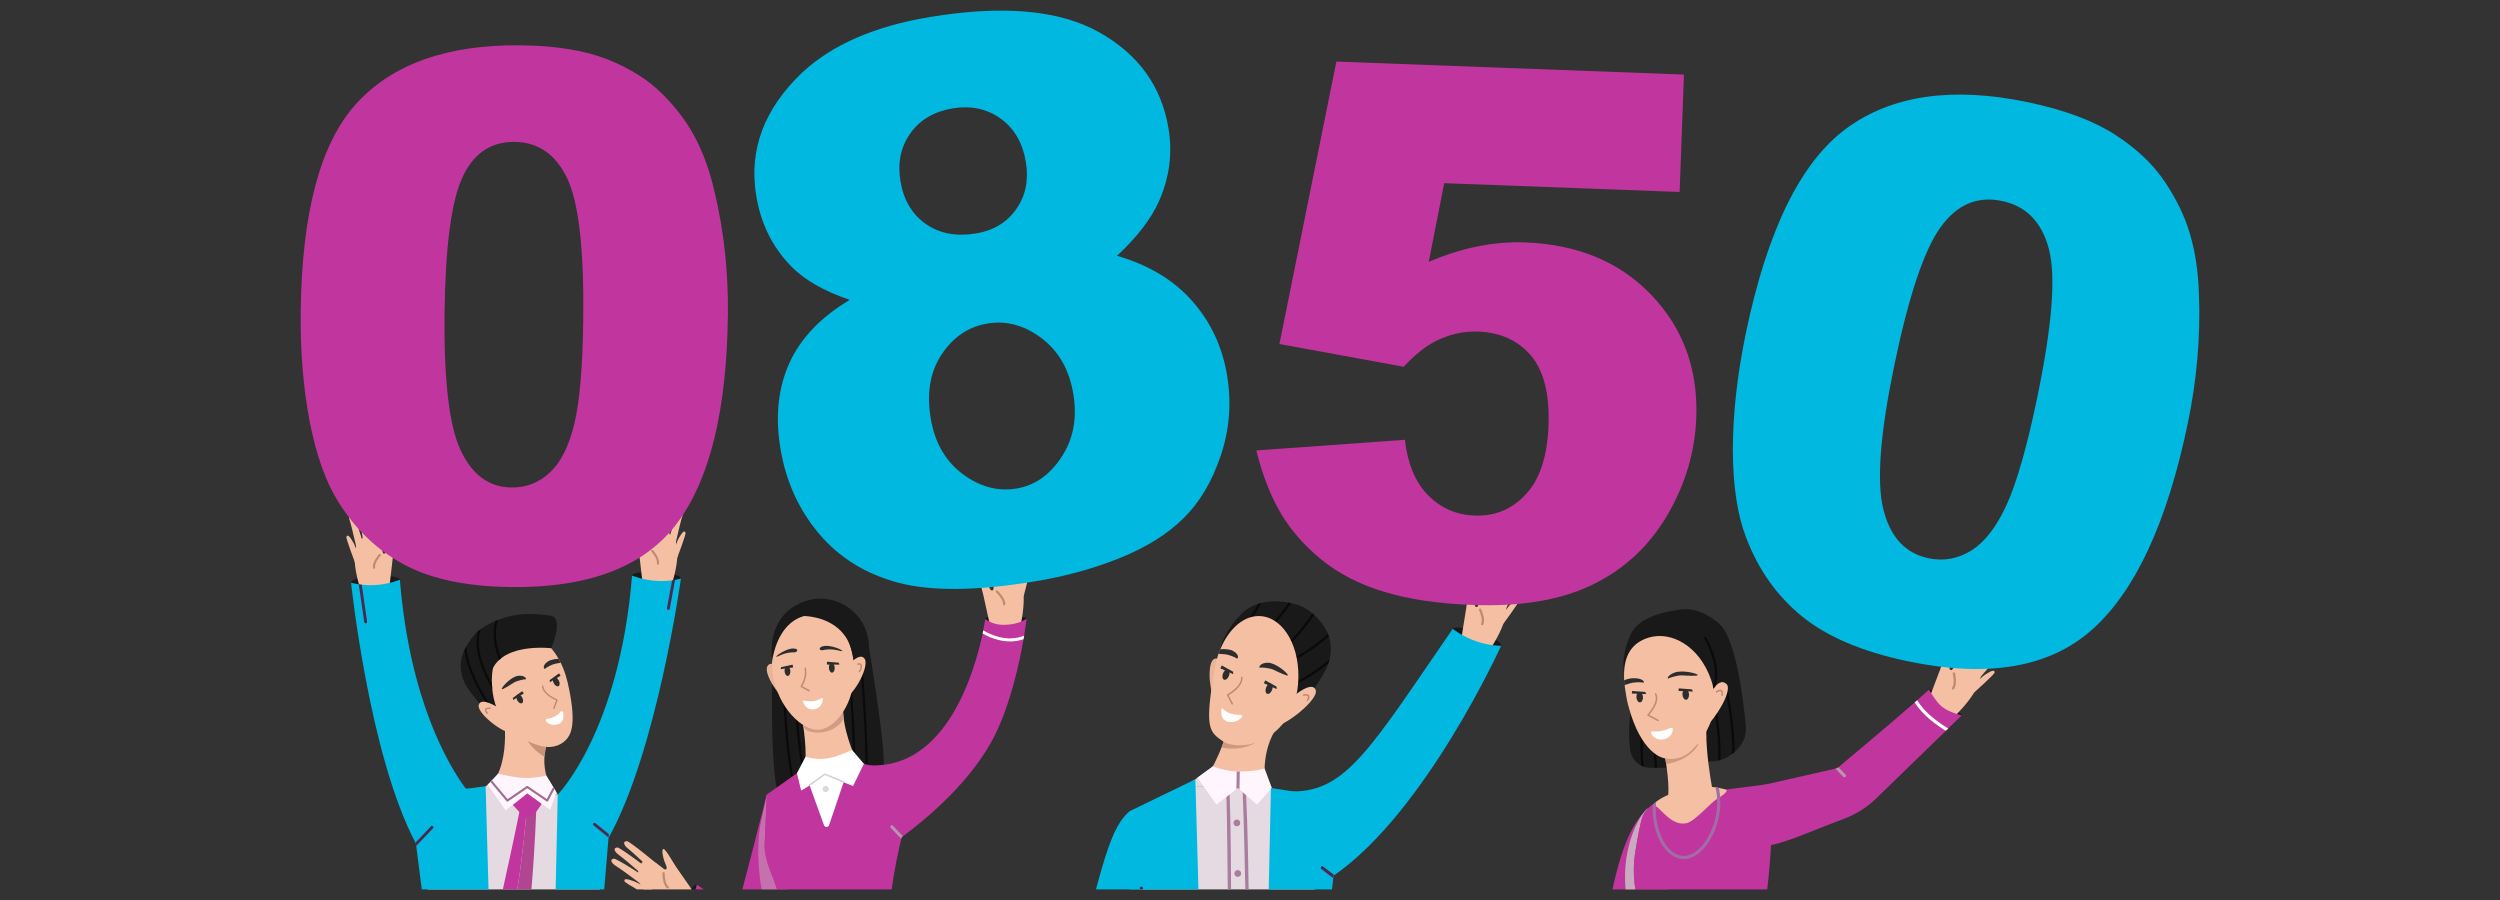 <?xml version="1.0" encoding="UTF-8"?>
<!DOCTYPE svg PUBLIC "-//W3C//DTD SVG 1.1//EN" "http://www.w3.org/Graphics/SVG/1.1/DTD/svg11.dtd">
<!-- Creator: CorelDRAW 2019 (64-Bit) -->
<svg xmlns="http://www.w3.org/2000/svg" xml:space="preserve" width="800px" height="288px" version="1.1" style="shape-rendering:geometricPrecision; text-rendering:geometricPrecision; image-rendering:optimizeQuality; fill-rule:evenodd; clip-rule:evenodd"
viewBox="0 0 800 288"
 xmlns:xlink="http://www.w3.org/1999/xlink">
 <rect x="0" y="0" width="800" height="288" fill="#333333" stroke="none"/>
 <defs>
  <style type="text/css">
   <![CDATA[
    .fil6 {fill:#00B8E0;fill-rule:nonzero}
    .fil7 {fill:#0A0A0A;fill-rule:nonzero}
    .fil1 {fill:#191919;fill-rule:nonzero}
    .fil8 {fill:#2D2D2D;fill-rule:nonzero}
    .fil14 {fill:#4B284E;fill-rule:nonzero}
    .fil16 {fill:#866354;fill-rule:nonzero}
    .fil27 {fill:#916B5A;fill-rule:nonzero}
    .fil13 {fill:#9B6F8F;fill-rule:nonzero}
    .fil29 {fill:#A16DA5;fill-rule:nonzero}
    .fil25 {fill:#AA7D9F;fill-rule:nonzero}
    .fil11 {fill:#B24591;fill-rule:nonzero}
    .fil22 {fill:#B498AB;fill-rule:nonzero}
    .fil19 {fill:#BDA1B4;fill-rule:nonzero}
    .fil3 {fill:#BF8A73;fill-rule:nonzero}
    .fil12 {fill:#C1359E;fill-rule:nonzero}
    .fil5 {fill:#C8937B;fill-rule:nonzero}
    .fil4 {fill:#C99D8A;fill-rule:nonzero}
    .fil26 {fill:#CAAABF;fill-rule:nonzero}
    .fil20 {fill:#CACACA;fill-rule:nonzero}
    .fil24 {fill:#CD9880;fill-rule:nonzero}
    .fil28 {fill:#CE9980;fill-rule:nonzero}
    .fil23 {fill:#D0AA99;fill-rule:nonzero}
    .fil17 {fill:#D19C83;fill-rule:nonzero}
    .fil21 {fill:#D9D9D9;fill-rule:nonzero}
    .fil0 {fill:#E5DAE1;fill-rule:nonzero}
    .fil18 {fill:#E8B49A;fill-rule:nonzero}
    .fil2 {fill:#F4BFA2;fill-rule:nonzero}
    .fil10 {fill:#FFF5FC;fill-rule:nonzero}
    .fil9 {fill:white;fill-rule:nonzero}
    .fil15 {fill:#CAAABF;fill-rule:nonzero;fill-opacity:0.51}
   ]]>
  </style>
 </defs>
 <g id="Layer_x0020_1">
  <g id="_1985734805104">
   <path class="fil0" d="M136.8 284.6c-2.06,-11.24 -3.92,-20.41 -4.74,-21.77l20.04 -9.17 26.38 0.6 14.92 10.18 -1.47 20.16 -55.13 0z"/>
   <path class="fil1" d="M128 185.53c0.05,0.9 -3.41,1.82 -7.73,2.05 -4.31,0.24 -7.85,-0.3 -7.9,-1.2 -0.05,-0.91 3.41,-1.83 7.73,-2.06 4.31,-0.23 7.85,0.31 7.9,1.21z"/>
   <path class="fil2" d="M115.87 190.15c0,0 -5.01,-13.46 -0.58,-17.36 7.02,-6.19 6.6,4.08 7.41,4.34 0.89,0.27 0.94,-1.2 1.49,-2.46 0.82,-1.86 1.53,-2.77 2.02,-2.78 0.72,-0.02 -0.46,5.63 -0.53,6.68 -0.07,1.05 -1.23,10.39 -1.23,10.39l-8.58 1.19z"/>
   <path class="fil2" d="M113.51 179.8c0,0 -2.84,-7.53 -2.67,-7.98 0.45,-1.19 1.42,0.4 2.26,1.86 0.85,1.45 1.74,5.17 1.74,5.17l-1.33 0.95z"/>
   <path class="fil2" d="M119.34 162.91c0.72,0.52 3.08,14.61 3.08,14.61l-2.77 0.26c0,0 -0.91,-9.8 -1.58,-13.28 -0.1,-0.54 -0.12,-2.6 1.27,-1.59z"/>
   <path class="fil2" d="M115.86 162.48c0.74,0.49 3.72,14.46 3.72,14.46l-2.75 0.39c0,0 -1.34,-9.75 -2.16,-13.2 -0.13,-0.54 -0.24,-2.6 1.19,-1.65z"/>
   <path class="fil2" d="M112.87 164.41c0.77,0.43 4.75,14.16 4.75,14.16l-2.72 0.58c0,0 -2.03,-9.64 -3.1,-13.01 -0.17,-0.53 -0.43,-2.57 1.07,-1.73z"/>
   <path class="fil3" d="M119.7 182.03c-0.16,0 -0.31,-0.12 -0.34,-0.28 -0.35,-1.8 1.81,-4.27 1.91,-4.38 0.12,-0.14 0.34,-0.15 0.48,-0.02 0.14,0.12 0.15,0.34 0.03,0.48 -0.57,0.64 -1.98,2.57 -1.74,3.78 0.03,0.19 -0.09,0.37 -0.28,0.41l-0.06 0.01z"/>
   <path class="fil2" d="M161.23 229.21c0,0 3.07,19.98 -8.13,24.96l24.38 0.38c0,0 -6.43,-9.65 -1.35,-19.03 0,0 -11.37,-8.43 -14.9,-6.31z"/>
   <path class="fil4" d="M174.22 242.14c0.06,-0.97 0.22,-1.98 0.48,-3l-0.48 3z"/>
   <path class="fil5" d="M174.22 242.14c0,0 -3.64,-1.8 -6.22,-6.3 -0.44,-0.77 -0.38,-1.08 -0.02,-1.08 1.34,0 6.77,4.07 6.77,4.07l-0.05 0.31c-0.26,1.02 -0.42,2.03 -0.48,3l0 0z"/>
   <path class="fil6" d="M151.74 255.67l-17.6 15.16 -0.38 0.33c-0.13,-0.22 -0.25,-0.44 -0.36,-0.66 -0.11,-0.19 -0.21,-0.37 -0.3,-0.55 -0.05,-0.1 -0.11,-0.2 -0.15,-0.3 -14.85,-28.09 -20.61,-83.19 -20.61,-83.19 0,0 0.93,0.29 2.47,0.52 0.29,0.05 0.62,0.09 0.95,0.13 1.18,0.13 2.6,0.2 4.2,0.12 4.52,-0.24 8,-1.73 8,-1.73 3.13,38.55 15.53,59.33 21.07,66.85 0.61,0.83 1.13,1.49 1.55,2 0.74,0.89 1.16,1.32 1.16,1.32z"/>
   <path class="fil1" d="M202.24 184.21c-0.05,0.9 3.41,1.82 7.72,2.05 4.31,0.24 7.85,-0.31 7.9,-1.21 0.05,-0.9 -3.41,-1.82 -7.72,-2.05 -4.32,-0.24 -7.86,0.31 -7.9,1.21z"/>
   <path class="fil2" d="M214.37 188.83c0,0 5.01,-13.46 0.58,-17.36 -7.03,-6.19 -6.6,4.08 -7.42,4.34 -0.89,0.27 -0.93,-1.2 -1.49,-2.46 -0.82,-1.87 -1.52,-2.77 -2.02,-2.78 -0.72,-0.02 0.46,5.63 0.53,6.68 0.07,1.05 1.23,10.39 1.23,10.39l8.59 1.19z"/>
   <path class="fil2" d="M216.72 178.48c0,0 2.84,-7.53 2.67,-7.98 -0.45,-1.2 -1.41,0.4 -2.26,1.86 -0.85,1.45 -1.73,5.17 -1.73,5.17l1.32 0.95z"/>
   <path class="fil2" d="M210.9 161.58c-0.72,0.53 -3.09,14.61 -3.09,14.61l2.77 0.27c0,0 0.91,-9.8 1.58,-13.28 0.11,-0.54 0.13,-2.61 -1.26,-1.6z"/>
   <path class="fil2" d="M214.37 161.16c-0.74,0.49 -3.71,14.46 -3.71,14.46l2.75 0.38c0,0 1.33,-9.75 2.15,-13.19 0.13,-0.54 0.24,-2.6 -1.19,-1.65z"/>
   <path class="fil2" d="M217.37 163.09c-0.78,0.43 -4.75,14.15 -4.75,14.15l2.71 0.58c0,0 2.04,-9.63 3.11,-13 0.16,-0.53 0.42,-2.58 -1.07,-1.73z"/>
   <path class="fil3" d="M210.54 180.7l-0.07 -0.01c-0.19,-0.03 -0.31,-0.21 -0.27,-0.4 0.24,-1.22 -1.18,-3.14 -1.74,-3.78 -0.13,-0.15 -0.12,-0.36 0.03,-0.49 0.14,-0.12 0.35,-0.11 0.48,0.03 0.09,0.11 2.25,2.57 1.9,4.37 -0.03,0.17 -0.18,0.28 -0.33,0.28z"/>
   <path class="fil6" d="M217.9 185.13c0,0 -7.72,55.45 -23.17,83.01l-16.25 -13.88c0,0 19.73,-20 23.78,-70.08 0,0 3.49,1.48 8.01,1.72 1.87,0.1 3.52,-0.02 4.8,-0.19 0.35,-0.05 0.67,-0.1 0.96,-0.16 1.18,-0.2 1.87,-0.42 1.87,-0.42z"/>
   <polygon class="fil6" points="194.95,265.51 194.83,266.92 194.74,268.02 193.35,284.6 177.81,284.6 178.48,254.26 "/>
   <path class="fil1" d="M179.83 216.99c-0.3,7.8 -6.87,13.88 -14.67,13.58 -4.61,-0.18 -8.85,-1.47 -11.29,-4.99 -0.67,-0.96 -2.36,-2.65 -3.97,-4.98 -2.56,-3.7 -3.35,-8.3 -1.39,-12.35 0.03,-0.08 0.08,-0.16 0.11,-0.24 0.2,-0.39 0.39,-0.77 0.61,-1.16 0.78,-1.43 1.7,-2.8 2.76,-3.92l0.04 -0.04 0.12 -0.12c0.24,-0.24 0.48,-0.48 0.73,-0.69 0.3,-0.25 0.61,-0.49 0.93,-0.7l0.11 -0.07 0.05 -0.03c0.36,-0.22 0.72,-0.4 1.11,-0.56 1.16,-0.47 2.23,-0.84 3.22,-1.15 0.27,-0.1 0.53,-0.18 0.79,-0.25 2.53,-0.75 4.45,-1.02 5.89,-1.04 0.27,-0.01 0.51,-0.01 0.73,0 2.49,0.1 3.25,0.96 3.25,0.96 0,0 0.61,0.54 1.53,1.46 0.24,0.24 0.49,0.5 0.76,0.78 1.42,1.47 3.29,3.58 4.91,5.93 2.08,3.02 3.79,6.47 3.67,9.58z"/>
   <path class="fil7" d="M158.59 228.05l-0.55 0.41c-0.43,-0.56 -8.32,-11.12 -9.42,-20.45 0.2,-0.39 0.39,-0.77 0.61,-1.16 0.58,9.47 9.25,21.05 9.36,21.2z"/>
   <path class="fil2" d="M181.59 236.22c-1.29,1.7 -4.12,3.48 -8.11,2.58 -5.35,-1.21 -13.5,-5.61 -15.53,-15.54 -0.19,-0.94 -0.34,-1.86 -0.42,-2.79 -0.06,-0.56 -0.1,-1.11 -0.12,-1.66 -0.31,-8.07 3.16,-14.8 8.72,-15.94 4.68,-0.95 9.45,2.37 12.62,7.95 0.22,0.41 0.45,0.82 0.66,1.24 0.07,0.15 0.15,0.31 0.23,0.48 0.18,0.39 0.36,0.77 0.53,1.19 0.6,1.46 1.09,3.03 1.48,4.67 2.76,12.06 1.38,15.89 -0.06,17.82z"/>
   <path class="fil2" d="M159.56 226.52c0,0 -5.68,-3.75 -6.37,-0.91 -0.68,2.84 9.48,10.46 11.3,8.62 1.82,-1.83 -4.93,-7.71 -4.93,-7.71z"/>
   <path class="fil1" d="M176.4 207.44c0,0 -0.09,-0.01 -0.24,-0.03 -0.59,-0.05 -2.14,-0.18 -4.15,-0.12 -0.25,0 -0.51,0.02 -0.77,0.03 -1.63,0.08 -3.48,0.3 -5.31,0.76 -0.23,0.05 -0.47,0.12 -0.71,0.19 -1.77,0.51 -3.48,1.27 -4.9,2.4 -0.21,0.15 -0.41,0.33 -0.6,0.52 -0.93,0.83 -1.69,1.87 -2.22,3.1 -0.79,1.86 -2.84,-3.37 -4.21,-7.35 -0.3,-0.88 -0.56,-1.69 -0.78,-2.35 -0.32,-1.01 -0.52,-1.66 -0.52,-1.66l0.04 -0.04c0.09,-0.09 0.39,-0.37 0.84,-0.75 0.26,-0.21 0.58,-0.47 0.94,-0.74l0.11 -0.09 0.05 -0.03c0.95,-0.7 2.17,-1.49 3.53,-2.11 0.35,-0.15 0.69,-0.3 1.03,-0.44 0.28,-0.12 0.57,-0.23 0.84,-0.34 2.17,-0.84 4.13,-1.35 6.03,-1.63 0.27,-0.04 0.53,-0.08 0.8,-0.1 1.62,-0.2 3.2,-0.22 4.83,-0.15 0.25,0.01 0.5,0.02 0.75,0.04 0.76,0.04 1.54,0.11 2.33,0.18 1.45,0.14 2.63,0.35 3.06,0.63 2.76,1.88 -0.77,10.08 -0.77,10.08z"/>
   <path class="fil3" d="M177.24 226.9l-0.08 -0.02c-0.12,-0.04 -0.18,-0.17 -0.13,-0.29l0.91 -2.47c-0.9,-0.38 -4.34,-2.01 -4.52,-4.56 -0.01,-0.12 0.08,-0.23 0.21,-0.24 0.12,-0.01 0.23,0.08 0.24,0.21 0.19,2.58 4.4,4.23 4.44,4.25 0.12,0.04 0.18,0.17 0.14,0.29l-0.99 2.68c-0.04,0.09 -0.13,0.15 -0.22,0.15z"/>
   <path class="fil8" d="M160.56 220.51c-0.18,-0.52 2.93,-3.92 5.17,-4.24 2.24,-0.33 2.97,1.12 2.44,1.1 -0.52,-0.02 -2.8,0.45 -3.82,1.11 -1.02,0.67 -3.66,2.36 -3.79,2.03z"/>
   <path class="fil8" d="M179.41 212.06c-0.64,0.14 -1.27,0.25 -1.68,0.33 -1.2,0.23 -2.9,1.2 -3.27,1.57 -0.38,0.38 -1.1,-0.91 0.76,-2.23 0.83,-0.58 2.22,-0.85 3.53,-0.91 0.22,0.41 0.45,0.82 0.66,1.24z"/>
   <path class="fil9" d="M179.28 227.82c-0.6,0.83 -1.81,1.87 -4.19,2.19 -0.43,0.05 -0.6,0.57 -0.3,0.87 0.67,0.68 1.7,1.37 3.43,0.98 2.13,-0.48 2.27,-2.46 1.99,-3.86 -0.09,-0.45 -0.66,-0.55 -0.93,-0.18z"/>
   <polygon class="fil8" points="164.12,223.32 167.11,221.17 167.61,221.92 164.19,224.01 "/>
   <path class="fil8" d="M167.12 223.22c0.4,0.76 0.36,1.57 -0.09,1.8 -0.45,0.24 -1.13,-0.18 -1.53,-0.94 -0.4,-0.76 -0.36,-1.56 0.09,-1.8 0.44,-0.24 1.13,0.18 1.53,0.94z"/>
   <polygon class="fil8" points="175.9,217.63 178.89,215.47 179.39,216.22 175.97,218.31 "/>
   <path class="fil8" d="M178.82 217.76c0.4,0.76 0.36,1.57 -0.09,1.8 -0.45,0.24 -1.14,-0.18 -1.54,-0.94 -0.4,-0.76 -0.36,-1.56 0.09,-1.8 0.45,-0.24 1.14,0.19 1.54,0.94z"/>
   <path class="fil0" d="M159.36 247.61l9.79 2.19 5.66 -1.6 3.67 6.06 -27.5 0.55c0,0 7.49,-4.87 8.38,-7.2z"/>
   <path class="fil10" d="M178.03 253.53l-1.95 5.58 -7.44 -5.04 -6.83 5.25 -5.76 -8.22 0.87 -0.92 0.47 -0.49 1.97 -2.08c0,0 5.21,1.26 8.8,1.36 2.82,0.07 6.64,-0.76 6.64,-0.76l2.22 3.64 0.41 0.68 0.6 1z"/>
   <polygon class="fil6" points="134.97,284.6 133.2,270.71 133.1,269.95 133.05,269.54 132.24,263.22 132.18,262.77 132.18,262.76 139.19,252.75 149.03,252.35 150.07,252.3 155.4,251.59 155.46,253.73 156.33,284.6 "/>
   <path class="fil3" d="M155.9 228.48l-0.18 -0.08c-0.53,-0.66 -0.68,-1.16 -0.47,-1.53 0.33,-0.59 1.45,-0.47 1.58,-0.45 0.12,0.01 0.21,0.13 0.19,0.25 -0.01,0.13 -0.13,0.22 -0.25,0.2 -0.31,-0.04 -0.98,-0.03 -1.12,0.22 -0.11,0.19 0.05,0.55 0.43,1.02 0.08,0.1 0.06,0.25 -0.03,0.33l-0.15 0.04z"/>
   <path class="fil11" d="M171.62 258.46c0,0 -0.37,12.18 -1.56,26.14l-4.52 0c1.88,-12.01 2.7,-21.7 3.01,-26.18l0.17 0 2.9 0.04z"/>
   <path class="fil12" d="M168.55 258.42c-0.31,4.48 -1.13,14.17 -3.01,26.18l-4.63 0c3.07,-13.7 5.59,-26.2 5.59,-26.2l2.05 0.02z"/>
   <path class="fil12" d="M168.74 253.88l-4.66 3.7 2.98 3.17c1.23,0.94 3.14,0.63 4.2,-0.5l2.1 -2.99 -4.62 -3.38z"/>
   <path class="fil7" d="M157.53 220.47c-2.59,-4.31 -5.34,-10.29 -5.02,-15.88 0.05,-0.83 0.17,-1.65 0.36,-2.45l0.01 -0.06c0.3,-0.25 0.61,-0.49 0.93,-0.7l0 0.02c-0.56,1.76 -0.69,3.64 -0.52,5.54 0.38,4.16 2.21,8.42 4.12,11.87 0.02,0.55 0.06,1.1 0.12,1.66z"/>
   <path class="fil7" d="M160.32 210.67c-0.21,0.15 -0.41,0.33 -0.6,0.52 -1.46,-3.75 -2.29,-7.85 -1.42,-11.62 0.06,-0.29 0.14,-0.56 0.23,-0.84 0.28,-0.12 0.57,-0.23 0.84,-0.34 -0.11,0.31 -0.2,0.62 -0.28,0.93 -0.94,3.62 -0.17,7.64 1.23,11.35z"/>
   <path class="fil13" d="M177.43 252.53l-2.03 3.81c-0.05,0.08 -0.12,0.14 -0.22,0.17 -0.09,0.02 -0.19,0 -0.28,-0.06l-6.18 -4.2 -6.16 4.2 -0.2 0.07c-0.1,0 -0.2,-0.05 -0.26,-0.13l-5.18 -6.21 0.47 -0.49 5.04 6.02 6.09 -4.15c0.12,-0.09 0.27,-0.09 0.39,0l6.07 4.12 2.04 -3.83 0.41 0.68z"/>
   <path class="fil14" d="M133.1 269.95c-0.05,-0.1 -0.11,-0.2 -0.15,-0.3l0.1 -0.11 0.05 0.41z"/>
   <path class="fil14" d="M133.2 270.71l0 0 -0.1 -0.76 -0.05 -0.41 0.66 -0.69 4.21 -4.45c0.09,-0.1 0.22,-0.14 0.34,-0.14 0.11,0 0.22,0.04 0.31,0.12 0.19,0.17 0.2,0.47 0.02,0.65l-4.65 4.89 -0.54 0.58 -0.2 0.21z"/>
   <path class="fil14" d="M194.74 268.02l-4.79 -3.9c-0.2,-0.16 -0.23,-0.45 -0.06,-0.65 0.09,-0.11 0.22,-0.17 0.35,-0.17 0.1,0 0.2,0.04 0.29,0.11l4.3 3.51 -0.09 1.1z"/>
   <path class="fil14" d="M117.08 199.46l-0.07 0c-0.22,0 -0.41,-0.16 -0.45,-0.39l-1.75 -12.09c0.29,0.05 0.62,0.09 0.95,0.13l1.71 11.82c0.03,0.26 -0.14,0.49 -0.39,0.53z"/>
   <path class="fil14" d="M213.87 195.18l-0.08 -0.01c-0.25,-0.04 -0.42,-0.28 -0.37,-0.54l1.65 -8.92c0.35,-0.05 0.67,-0.1 0.96,-0.16l-1.7 9.26c-0.05,0.22 -0.24,0.37 -0.46,0.37z"/>
   <path class="fil2" d="M319.71 173.68c-0.69,0.62 -1.68,15.6 -1.68,15.6l2.92 -0.02c0,0 -0.09,-10.34 0.25,-14.05 0.05,-0.58 -0.14,-2.73 -1.49,-1.53z"/>
   <path class="fil2" d="M323.3 172.87c-0.73,0.59 -2.36,15.51 -2.36,15.51l2.92 0.11c0,0 0.36,-10.34 0.86,-14.02 0.08,-0.58 -0.03,-2.74 -1.42,-1.6z"/>
   <path class="fil2" d="M326.63 174.57c-0.76,0.53 -3.47,15.29 -3.47,15.29l2.9 0.33c0,0 1.11,-10.29 1.88,-13.93 0.11,-0.57 0.17,-2.73 -1.31,-1.69z"/>
   <path class="fil1" d="M328.53 197.95c0,0.65 -3.07,3.24 -6.73,3.24 -3.66,0 -6.52,-2.59 -6.52,-3.24 0,-0.65 2.96,-0.54 6.62,-0.54 3.66,0 6.63,-0.11 6.63,0.54z"/>
   <path class="fil1" d="M222.98 283.09c0.2,0.12 0.33,0.68 0.32,1.51l-2.28 0c0.91,-1.08 1.65,-1.68 1.96,-1.51z"/>
   <path class="fil2" d="M205.92 284.6c-1.28,-1.66 -2.05,-3.31 -1.84,-4.77 1.42,-9.73 8.06,-1.22 8.89,-1.57 0.9,-0.39 -0.06,-1.6 -0.48,-2.99 -0.61,-2.04 -0.66,-3.25 -0.28,-3.59 0.57,-0.51 3.47,4.82 4.13,5.71 0.43,0.58 3.17,4.54 5.01,7.21l-15.43 0z"/>
   <path class="fil2" d="M203.79 284.6c-1.97,-1.15 -3.85,-2.3 -3.93,-2.52 -0.45,-1.27 1.41,-0.64 3.08,-0.05 1.25,0.43 3.37,1.87 4.36,2.57l-3.51 0z"/>
   <path class="fil2" d="M200.6 269.16c0.93,-0.07 12.41,9.6 12.41,9.6l-2.04 2.09c0,0 -7.39,-7.23 -10.3,-9.55 -0.45,-0.36 -1.87,-2 -0.07,-2.14z"/>
   <path class="fil2" d="M197.53 271.18c0.93,-0.11 12.81,9.06 12.81,9.06l-1.94 2.18c0,0 -7.7,-6.91 -10.7,-9.1 -0.47,-0.35 -1.96,-1.92 -0.17,-2.14z"/>
   <path class="fil2" d="M196.44 274.77c0.92,-0.18 13.44,8.1 13.44,8.1l-1.34 1.73 -1.19 0c-2.1,-1.6 -8.01,-6.11 -10.59,-7.72 -0.49,-0.31 -2.09,-1.77 -0.32,-2.11z"/>
   <path class="fil3" d="M213.66 284.31l-0.22 -0.08c-1.51,-1.21 -1.46,-4.65 -1.45,-4.8 0,-0.2 0.17,-0.37 0.36,-0.35 0.2,0 0.36,0.17 0.36,0.37 -0.02,0.89 0.16,3.4 1.18,4.21 0.15,0.13 0.18,0.35 0.06,0.51 -0.08,0.09 -0.18,0.14 -0.29,0.14z"/>
   <path class="fil12" d="M222.57 284.6c0.29,-0.93 0.41,-1.51 0.41,-1.51 0,0 0.89,0.61 2.19,1.51l-2.6 0zm14.98 0c0.85,-3.17 1.85,-7.01 2.85,-10.88 2.04,-7.91 4.06,-15.91 4.74,-18.55 0.02,-0.09 0.03,-0.18 0.05,-0.26 0.11,-0.41 0.17,-0.64 0.17,-0.64l0.01 0.02 6.56 30.31 -14.38 0z"/>
   <path class="fil15" d="M243.7 284.6c-1.41,-8.1 -1.39,-16.91 -0.02,-22.33 0.94,-3.66 1.16,-5.79 1.46,-7.1 0.02,-0.09 0.03,-0.18 0.05,-0.26 0.11,-0.41 0.17,-0.64 0.17,-0.64l0 0 -0.68 16.17c-0.15,2.04 0.9,5.98 1.68,7.88 0.7,1.73 1.52,3.94 2.31,6.28l-4.97 0z"/>
   <path class="fil2" d="M326.22 201.79c0,0 3.81,-14.6 -1.23,-18.2 -8,-5.73 -6.47,4.95 -7.29,5.31 -0.9,0.38 -1.11,-1.15 -1.82,-2.41 -1.05,-1.86 -1.89,-2.73 -2.4,-2.69 -0.76,0.05 1.07,5.83 1.25,6.92 0.19,1.1 2.39,10.73 2.39,10.73l9.1 0.34z"/>
   <path class="fil2" d="M327.59 190.73c0,0 2.17,-8.18 1.94,-8.63 -0.59,-1.2 -1.43,0.57 -2.16,2.18 -0.74,1.61 -1.27,5.59 -1.27,5.59l1.49 0.86z"/>
   <path class="fil3" d="M321.32 193.7l-0.04 0c-0.19,-0.02 -0.34,-0.19 -0.32,-0.39 0.12,-1.3 -1.57,-3.17 -2.22,-3.77 -0.15,-0.14 -0.16,-0.37 -0.02,-0.51 0.13,-0.15 0.36,-0.16 0.51,-0.02 0.1,0.1 2.62,2.45 2.45,4.37 -0.02,0.18 -0.18,0.32 -0.36,0.32z"/>
   <path class="fil1" d="M278.07 207.11c0,0 4.4,26.38 4.7,35.27 0.41,12.2 -2.56,9.24 -12.99,11.05 -0.41,0.07 -0.83,0.13 -1.26,0.19 -0.16,0.02 -0.32,0.04 -0.48,0.06 -9.73,1.11 -15.93,10.11 -18.78,1.68 -3.39,-10.04 -1.92,-48.76 -1.92,-48.76l30.73 0.51z"/>
   <path class="fil7" d="M276.74 257.03l-0.62 -0.37c2.12,-3.58 -0.01,-35.17 -1.43,-51.37l0.72 -0.06c0.16,1.92 4.09,47.12 1.33,51.8z"/>
   <path class="fil7" d="M272.84 257.8l-0.62 -0.37c2.12,-3.58 0,-35.16 -1.42,-51.37l0.71 -0.06c0.17,1.92 4.1,47.13 1.33,51.8z"/>
   <path class="fil7" d="M261.15 259.54c-6.81,-6.46 -7.57,-49.49 -7.59,-51.32l0.72 -0.01c0,0.45 0.77,44.55 7.37,50.8l-0.5 0.53z"/>
   <path class="fil7" d="M257.3 259.49c-7.01,-5.27 -7.09,-51.17 -7.09,-53.13l0.72 0c0,0.48 0.08,47.5 6.8,52.55l-0.43 0.58z"/>
   <path class="fil2" d="M275.27 245.67c0,0.01 -0.03,0.74 -6.04,5.12 -6.06,4.43 -13.79,-1.63 -13.79,-1.63 2.79,-1.35 2.64,-8.37 1.88,-14.74 -0.26,-2.16 -0.59,-4.26 -0.9,-6.01 -0.52,-2.92 -0.98,-4.93 -0.98,-4.93 0,0 16.19,-6.15 15.13,-2.84 -0.6,1.87 -0.83,3.88 -0.82,5.9 0.01,1.41 0.14,2.84 0.36,4.24 1.23,7.84 5.16,14.89 5.16,14.89z"/>
   <path class="fil12" d="M248.67 284.6c-0.79,-2.34 -1.61,-4.55 -2.31,-6.28 -0.78,-1.9 -1.83,-5.84 -1.68,-7.88l0.68 -16.17 12.07 -8.55 9.91 -3.63 11.06 2.83 0.01 0 3.91 0.99 6.41 21.15c0,0 -0.01,0.1 -0.06,0.27 -0.03,0.13 -0.08,0.33 -0.14,0.56 -0.04,0.16 -0.08,0.35 -0.13,0.56 -0.7,2.95 -2.3,10.1 -3.06,16.15l-36.67 0z"/>
   <path class="fil12" d="M328.52 197.93c0,0 -0.24,2.12 -0.79,5.49 -0.06,0.36 -0.13,0.72 -0.2,1.11 -1.28,7.43 -3.95,19.77 -8.76,29.88 -7.44,15.66 -23.42,28.47 -29.84,33.19 -0.14,0.1 -0.27,0.2 -0.4,0.29 -0.13,0.1 -0.27,0.2 -0.39,0.29 -1.25,0.9 -1.98,1.38 -1.98,1.38l-7.76 -24.64 0.01 0c24.58,1.02 33.51,-30.17 36.03,-42.19 0.07,-0.35 0.14,-0.68 0.2,-1 0.45,-2.27 0.63,-3.64 0.63,-3.64 0,0 2.33,1.93 6,1.87 5.1,-0.09 7.25,-2.03 7.25,-2.03z"/>
   <path class="fil16" d="M269.75 226.77c0,0 0,0 0,0 0,0 0,0 0,0zm0 -0.09c0,0 0,-0.01 0,-0.01 0,0 0,0.01 0,0.01zm0 -0.03c0,-0.01 0,-0.01 0,-0.02 0,0.01 0,0.01 0,0.02zm0 -0.03c0,-0.01 0,-0.02 0,-0.03 0,0.01 0,0.02 0,0.03zm0 -0.04c0,-0.02 0,-0.03 0,-0.04 0,0.01 0,0.02 0,0.04z"/>
   <path class="fil17" d="M261.7 234.42c-0.7,0 -1.4,-0.07 -2.11,-0.21 -1.24,-0.24 -2.43,-1.06 -2.55,-1.93 -0.19,-1.39 -0.41,-2.7 -0.62,-3.87l0 0c2.56,-0.91 7.32,-2.41 10.66,-2.41 1.07,0 2,0.16 2.67,0.54l0 0c0,0.01 0,0.02 0,0.04 0,0 0,0.01 0,0.01 0,0.01 0,0.02 0,0.03 0,0 0,0.01 0,0.01 0,0.01 0,0.01 0,0.02 0,0.01 0,0.01 0,0.02 0,0 0,0.01 0,0.01 0,0.03 0,0.06 0,0.09 0,0 0,0 0,0 0.01,0.81 0.07,1.62 0.15,2.43 0.14,1.29 -0.72,2.12 -1.71,2.95 -1.69,1.42 -4.02,2.27 -6.49,2.27z"/>
   <path class="fil18" d="M252.12 215.8c0,0 -5.15,-5.43 -6.58,-2.56 -1.44,2.87 5.93,13.02 8.34,11.52 2.41,-1.51 -1.76,-8.96 -1.76,-8.96z"/>
   <path class="fil1" d="M268.19 221.58c-7.99,3.11 -17,-0.83 -20.11,-8.82 -0.34,-0.85 -0.59,-1.7 -0.76,-2.56 -0.23,-1.15 -0.34,-2.32 -0.3,-3.46 0.03,-1.24 0.2,-2.46 0.51,-3.64 0.11,-0.34 0.2,-0.68 0.32,-1.02 0.3,-0.86 0.69,-1.69 1.14,-2.48 0.14,-0.29 0.3,-0.56 0.45,-0.82 0.34,-0.55 0.73,-1.07 1.14,-1.57 0.16,-0.21 0.34,-0.41 0.53,-0.62 0.63,-0.69 1.34,-1.33 2.11,-1.91l0.17 -0.12c0.32,-0.23 0.65,-0.46 0.99,-0.67 0.21,-0.13 0.43,-0.26 0.65,-0.37 0.6,-0.34 1.21,-0.63 1.86,-0.88 2.9,-1.13 5.95,-1.33 8.78,-0.74 0.34,0.07 0.67,0.15 1,0.23 1.67,0.47 3.25,1.21 4.69,2.2 0.21,0.15 0.43,0.3 0.63,0.47 1.6,1.21 2.96,2.75 4,4.55 0.13,0.22 0.24,0.43 0.36,0.65 0.24,0.47 0.46,0.96 0.65,1.46 3.13,7.98 -0.82,16.99 -8.81,20.12z"/>
   <path class="fil2" d="M247.29 215.44c1.46,11.03 9.65,18.55 14.74,18.08 6.35,-0.58 12.62,-10.74 11.16,-21.77 -1.47,-11.03 -8.56,-19.19 -15.83,-18.22 -7.28,0.97 -11.54,10.88 -10.07,21.91z"/>
   <path class="fil2" d="M270.41 214.09c0,0 4.55,-5.95 6.28,-3.25 1.73,2.71 -4.53,13.58 -7.09,12.34 -2.55,-1.25 0.81,-9.09 0.81,-9.09z"/>
   <path class="fil3" d="M258.9 221.26l-0.11 -0.02 -2.49 -1.33 -0.12 -0.15 0.03 -0.19c0.02,-0.03 1.9,-3.07 1.22,-5.66 -0.04,-0.13 0.04,-0.26 0.17,-0.3 0.13,-0.03 0.26,0.05 0.29,0.18 0.63,2.39 -0.7,5.03 -1.14,5.81l2.27 1.21c0.11,0.06 0.16,0.21 0.09,0.32 -0.04,0.09 -0.12,0.13 -0.21,0.13z"/>
   <polygon class="fil8" points="268.35,212.05 264.63,211.75 264.6,212.66 268.65,212.68 "/>
   <path class="fil8" d="M265.25 213.74c0.05,0.86 0.5,1.54 1.01,1.51 0.52,-0.03 0.89,-0.76 0.84,-1.62 -0.05,-0.86 -0.51,-1.54 -1.02,-1.51 -0.52,0.03 -0.89,0.76 -0.83,1.62z"/>
   <polygon class="fil8" points="250,213.47 253.64,212.68 253.8,213.58 249.78,214.13 "/>
   <path class="fil8" d="M252.91 214.68c0.06,0.86 -0.3,1.59 -0.81,1.63 -0.52,0.03 -0.98,-0.64 -1.04,-1.5 -0.06,-0.86 0.3,-1.59 0.81,-1.63 0.51,-0.04 0.98,0.63 1.04,1.5z"/>
   <path class="fil9" d="M262.9 223.41c-0.86,0.54 -2.9,1.51 -5.58,0.76 -0.22,-0.06 -0.43,0.13 -0.36,0.35 0.26,0.79 1.05,2.49 2.92,2.49 2.83,0 3.35,-2.3 3.45,-3.33 0.03,-0.24 -0.23,-0.39 -0.43,-0.27z"/>
   <path class="fil3" d="M274.99 215.16l-0.18 -0.08c-0.09,-0.09 -0.08,-0.25 0.02,-0.34 0.02,-0.02 0.52,-0.51 0.55,-1.5 0,-0.22 -0.05,-0.38 -0.15,-0.46 -0.19,-0.14 -0.55,-0.08 -0.67,-0.04 -0.13,0.04 -0.26,-0.03 -0.3,-0.15 -0.04,-0.13 0.03,-0.27 0.15,-0.31 0.07,-0.02 0.69,-0.2 1.11,0.11 0.23,0.18 0.35,0.47 0.34,0.87 -0.04,1.19 -0.68,1.8 -0.71,1.83l-0.16 0.07z"/>
   <path class="fil8" d="M248.43 210.11c-0.06,-0.4 3.43,-2.68 5.47,-2.59 1.9,0.09 1.25,1.08 0.47,1.21 -0.38,0.06 -1.76,-0.08 -3.44,0.48 -1.64,0.55 -2.45,1.17 -2.5,0.9z"/>
   <path class="fil8" d="M269.52 208.29c-0.01,-0.42 -3.99,-2.03 -6.03,-1.53 -1.9,0.46 -1.22,1.5 -0.23,1.31 0.39,-0.08 1.76,-0.43 3.57,-0.19 1.76,0.23 2.7,0.69 2.69,0.41z"/>
   <path class="fil9" d="M257.78 242.16l-2.77 5.28 1.37 5.57 7.9 -4.96 8.69 3.49 3.47 -7.13 -3.76 -4.41c0,0 -5.3,2.48 -8.87,2.82 -3.14,0.3 -6.03,-0.66 -6.03,-0.66z"/>
   <path class="fil1" d="M275.7 201.01l-2.58 10.08c-0.25,-2.26 -0.83,-4.17 -1.64,-5.76 -0.12,-0.26 -0.26,-0.52 -0.4,-0.76 -1.1,-1.91 -2.52,-3.33 -4.06,-4.39 -0.2,-0.13 -0.4,-0.27 -0.6,-0.39 -1.66,-1.03 -3.4,-1.67 -4.95,-2.06 -0.25,-0.06 -0.49,-0.12 -0.72,-0.16 -1.44,-0.31 -2.67,-0.42 -3.45,-0.46 -0.56,-0.02 -0.88,0 -0.88,0l2.67 -4.48 0.19 -0.32 0.74 0.09 0.01 0 0.28 0.04 3.84 0.48 0.12 0.09 0.63 0.44 4.09 2.86 0.62 0.44 5.08 3.56 0.63 0.43 0.38 0.27z"/>
   <path class="fil1" d="M260.4 192.31l-0.09 0.13 -3.01 4.67 0 0.01c-0.37,0.11 -0.72,0.22 -1.07,0.37 -0.23,0.08 -0.46,0.18 -0.68,0.29 -1.28,0.58 -2.37,1.38 -3.29,2.32 -0.21,0.2 -0.42,0.42 -0.62,0.65 -1.13,1.28 -1.99,2.74 -2.64,4.17 -0.16,0.37 -0.32,0.72 -0.45,1.08 -0.62,1.58 -1,3.07 -1.23,4.2 -0.17,0.84 -0.25,1.47 -0.29,1.8l-0.05 -0.02c-0.14,-1.93 -0.11,-3.67 0.04,-5.24 0.12,-1.27 0.32,-2.42 0.59,-3.47 0.09,-0.37 0.19,-0.72 0.29,-1.06 0.43,-1.33 0.96,-2.46 1.54,-3.43 0.35,-0.61 0.74,-1.15 1.12,-1.62 0.17,-0.22 0.34,-0.42 0.53,-0.61 0.74,-0.82 1.48,-1.43 2.13,-1.87l0.17 -0.12c0.39,-0.25 0.74,-0.45 1.02,-0.59 0.29,-0.14 0.52,-0.24 0.69,-0.31 0.17,-0.06 0.27,-0.09 0.27,-0.09l3.72 -0.94 0.93 -0.23 0.01 0 0.37 -0.09z"/>
   <path class="fil9" d="M259.04 251.25l4.64 12.8c0.27,0.77 1.36,0.76 1.63,-0.02l4.68 -13.8 -6 -2.5 -4.95 3.52z"/>
   <path class="fil19" d="M259.04 251.49l-0.13 -0.07 0.15 -0.1 0.05 0.14 -0.07 0.03zm10.95 -1.02c-0.02,0 -0.05,0 -0.07,-0.01l0.04 -0.13 0.2 0.08c-0.05,0.04 -0.11,0.06 -0.17,0.06z"/>
   <path class="fil20" d="M258.91 251.42l-0.07 -0.03c-0.08,-0.11 -0.05,-0.26 0.06,-0.34l4.95 -3.52 0.23 -0.02 6.01 2.5c0.12,0.05 0.18,0.19 0.13,0.31 -0.02,0.04 -0.04,0.07 -0.06,0.09l-0.2 -0.08 0.03 -0.1 -6 -2.5 -4.95 3.52 0.02 0.07 -0.15 0.1z"/>
   <path class="fil20" d="M259.11 251.46l-0.05 -0.14 -0.02 -0.07 4.95 -3.52 6 2.5 -0.03 0.1 -0.04 0.13c-0.01,0 -0.01,0 -0.02,-0.01l-5.88 -2.45 -4.85 3.44 -0.06 0.02z"/>
   <path class="fil21" d="M264.22 253.48c-0.55,0 -1,-0.44 -1,-0.99 0,-0.56 0.45,-1 1,-1 0.55,0 0.99,0.44 0.99,1 0,0.55 -0.44,0.99 -0.99,0.99z"/>
   <path class="fil22" d="M288.4 268.45l-0.26 -0.27 0 0c0.12,-0.09 0.26,-0.19 0.39,-0.29 -0.04,0.16 -0.08,0.35 -0.13,0.56l0 0z"/>
   <path class="fil22" d="M288.14 268.18l-3.11 -3.29c-0.17,-0.2 -0.17,-0.5 0.03,-0.69 0.09,-0.08 0.21,-0.13 0.33,-0.13 0.12,0 0.25,0.05 0.34,0.15l2.94 3.11 0.26 0.27c-0.14,0.1 -0.27,0.2 -0.4,0.29l0 0c-0.13,0.1 -0.27,0.2 -0.39,0.29l0 0z"/>
   <path class="fil9" d="M327.73 203.42c-0.06,0.36 -0.13,0.72 -0.2,1.11 -1.46,0.52 -2.91,0.73 -4.3,0.73 -3.66,0 -6.89,-1.45 -8.79,-2.53 0.07,-0.35 0.14,-0.68 0.2,-1 2.45,1.45 7.75,3.86 13.09,1.69z"/>
   <path class="fil1" d="M464.84 201.24c-0.31,0.9 2.92,2.81 7.2,4.27 4.29,1.47 8.01,1.93 8.31,1.04 0.31,-0.9 -2.92,-2.81 -7.2,-4.28 -4.28,-1.46 -8.01,-1.92 -8.31,-1.03z"/>
   <path class="fil2" d="M475.76 209.35c0,0 8.88,-12.14 5.53,-17.33 -5.33,-8.24 -7.82,2.23 -8.72,2.26 -0.97,0.02 -0.6,-1.47 -0.8,-2.91 -0.29,-2.11 -0.75,-3.22 -1.24,-3.38 -0.73,-0.22 -1.15,5.82 -1.38,6.9 -0.22,1.08 -1.71,10.82 -1.71,10.82l8.32 3.64z"/>
   <path class="fil2" d="M481.08 199.59c0,0 5.01,-6.78 4.97,-7.29 -0.12,-1.33 -1.55,0.01 -2.82,1.23 -1.26,1.23 -3.22,4.73 -3.22,4.73l1.07 1.33z"/>
   <path class="fil2" d="M480.02 180.89c-0.88,0.33 -7.27,13.86 -7.27,13.86l2.71 1.05c0,0 3.71,-9.62 5.38,-12.94 0.26,-0.52 0.87,-2.59 -0.82,-1.97z"/>
   <path class="fil2" d="M483.64 181.46c-0.88,0.28 -7.87,13.52 -7.87,13.52l2.67 1.17c0,0 4.12,-9.45 5.94,-12.69 0.28,-0.51 0.97,-2.55 -0.74,-2z"/>
   <path class="fil2" d="M486.12 184.25c-0.91,0.22 -8.83,12.92 -8.83,12.92l2.57 1.37c0,0 4.8,-9.14 6.84,-12.24 0.32,-0.48 1.16,-2.47 -0.58,-2.05z"/>
   <path class="fil3" d="M474.3 200.09l-0.16 -0.04c-0.19,-0.09 -0.26,-0.31 -0.17,-0.49 0.59,-1.16 -0.29,-3.5 -0.68,-4.31 -0.08,-0.18 -0.01,-0.4 0.18,-0.49 0.18,-0.09 0.4,-0.01 0.49,0.17 0.06,0.13 1.54,3.24 0.67,4.96 -0.06,0.13 -0.19,0.2 -0.33,0.2z"/>
   <path class="fil6" d="M480.36 206.64c0,0 -23.98,52.97 -53.35,73.4 -0.08,0.07 -0.17,0.13 -0.27,0.2 -0.2,0.12 -0.4,0.26 -0.59,0.39 -0.3,0.21 -0.61,0.41 -0.91,0.6 0,0 -24.72,-29.42 -16.71,-28.35 1.84,0.25 3.56,0.38 5.2,0.38l0.01 0c17.14,-0.01 24.96,-14.01 51.14,-52.04 0,0 3.09,2.49 7.58,4.03 4.42,1.49 7.9,1.39 7.9,1.39z"/>
   <path class="fil2" d="M391.82 236.68c0,0 -4.86,14.49 -9.81,14.93l22.97 -0.4c0,0 -2.04,-10.54 4.02,-19.01l-17.18 4.48z"/>
   <path class="fil18" d="M387.12 217.57c0,0 -0.66,-7.63 2.51,-6.79 3.17,0.85 4.38,17.22 1.59,18.04 -2.79,0.82 -4.1,-11.25 -4.1,-11.25z"/>
   <path class="fil23" d="M391.25 238.26l0.5 -1.35c-0.1,0.25 -0.26,0.73 -0.5,1.35zm0.58 -1.58l0.45 -1.23c0,0 1.33,-0.05 3.06,-0.05 0.44,0 0.89,0 1.36,0.01l-4.87 1.27z"/>
   <path class="fil24" d="M394.38 239.54c-2.05,0 -3.47,-0.36 -3.47,-0.36l0.34 -0.92c0.24,-0.62 0.4,-1.1 0.5,-1.35l0.08 -0.23 4.87 -1.27c3.68,0.07 7.92,0.47 5.4,2.06 -2.64,1.66 -5.54,2.07 -7.72,2.07z"/>
   <path class="fil1" d="M425.45 210.97c-0.09,0.43 -0.22,0.86 -0.36,1.28 -0.28,0.86 -0.64,1.7 -1.07,2.51 -1.48,2.82 -3.14,4.94 -3.77,6.1 -2.25,4.25 -6.8,6.28 -11.92,7.09 -8.66,1.39 -16.82,-4.51 -18.2,-13.18 -0.56,-3.42 -0.03,-6.58 1.05,-9.34 0.11,-0.28 0.21,-0.56 0.33,-0.82 1.68,-3.84 4.37,-6.9 6.51,-8.86 1.24,-1.11 2.81,-1.99 4.66,-2.56 0.34,-0.11 0.68,-0.2 1.04,-0.28 2.52,-0.61 5.45,-0.67 8.63,-0.08 0.26,0.05 0.53,0.1 0.79,0.15 0.65,0.14 1.3,0.31 1.96,0.51 1.66,0.49 3.33,1.47 4.85,2.77 0.2,0.16 0.38,0.33 0.57,0.5 1.29,1.19 2.45,2.58 3.38,4.03 0.43,0.67 0.79,1.35 1.06,2.07 0.11,0.25 0.2,0.51 0.28,0.76 0.78,2.37 0.81,4.9 0.21,7.35z"/>
   <path class="fil7" d="M425.24 203.62c-3.78,3.3 -11.46,9.26 -17.59,9.26 -0.93,0 -1.82,-0.14 -2.66,-0.43l0.25 -0.7c6.04,2.18 15.56,-5.25 19.72,-8.89 0.11,0.25 0.2,0.51 0.28,0.76z"/>
   <path class="fil7" d="M420.52 196.76c-3.26,4.94 -9.72,13.35 -16,13.35 -0.15,0 -0.29,0 -0.44,-0.02l0.05 -0.72c0.13,0 0.26,0 0.39,0 5.9,0 12.25,-8.3 15.43,-13.11 0.2,0.16 0.38,0.33 0.57,0.5z"/>
   <path class="fil7" d="M413.14 192.98c-3.39,5.11 -9,11.92 -14.61,11.92l-0.24 0 0.03 -0.74c5.21,0.2 10.64,-6.32 14.03,-11.33 0.26,0.05 0.53,0.1 0.79,0.15z"/>
   <path class="fil7" d="M396.55 202.63c2.89,-2.56 5.37,-6.4 7.17,-9.72 -0.36,0.08 -0.7,0.17 -1.04,0.28 -1.73,3.11 -4.01,6.55 -6.61,8.86 0.16,0.19 0.32,0.39 0.48,0.58z"/>
   <path class="fil7" d="M425.45 210.97c-0.09,0.43 -0.22,0.86 -0.36,1.28 -4.12,3.39 -10.72,8 -16.1,8 -0.93,0 -1.81,-0.13 -2.64,-0.43l0.24 -0.69c5.63,2.03 14.29,-4.3 18.86,-8.16z"/>
   <path class="fil2" d="M391.27 237.18c1.83,1.3 6.03,1.9 10.2,0.62 5.9,-1.81 12.99,-7.63 13.92,-18.98 0.93,-11.35 -4.39,-21.04 -11.88,-21.66 -5.35,-0.42 -10.23,3.93 -13.01,10.59 -0.2,0.48 -0.39,0.97 -0.58,1.47 -0.05,0.18 -0.12,0.36 -0.18,0.56 -0.16,0.46 -0.3,0.92 -0.43,1.4 -0.48,1.72 -0.72,3.55 -1.03,5.42 -2.8,16.67 -1.06,17.72 2.99,20.58z"/>
   <path class="fil2" d="M414.04 222.68c0,0 5.83,-4.96 6.98,-1.88 1.15,3.08 -10.55,12.21 -13.79,11.74 -2.88,-0.42 6.81,-9.86 6.81,-9.86z"/>
   <path class="fil3" d="M394.32 225.48c-0.09,0 -0.17,-0.05 -0.22,-0.13l-1.47 -2.86c-0.06,-0.12 -0.01,-0.27 0.11,-0.33 0.04,-0.02 4.53,-2.44 4.39,-5.35 -0.01,-0.14 0.09,-0.25 0.23,-0.26 0.16,-0.02 0.25,0.1 0.26,0.23 0.14,2.87 -3.5,5.16 -4.44,5.7l1.36 2.64c0.06,0.12 0.02,0.27 -0.11,0.33l-0.11 0.03z"/>
   <path class="fil8" d="M412.1 216.1c0.14,-0.6 -3.79,-3.97 -6.33,-4.03 -2.55,-0.06 -3.17,1.66 -2.59,1.56 0.59,-0.09 3.19,0.12 4.42,0.72 1.23,0.6 4.41,2.14 4.5,1.75z"/>
   <path class="fil8" d="M389.92 209.22c0.74,0.07 1.46,0.11 1.93,0.14 1.37,0.09 3.4,0.95 3.86,1.31 0.47,0.38 1.1,-1.17 -1.15,-2.38 -1.01,-0.54 -2.59,-0.65 -4.06,-0.54 -0.2,0.48 -0.39,0.97 -0.58,1.47z"/>
   <path class="fil9" d="M391.3 226.76c0.58,0.72 2.15,2.08 5.79,1.99 0.36,0 0.56,0.41 0.34,0.68 -0.6,0.76 -1.83,1.81 -3.93,1.6 -2.93,-0.3 -2.8,-2.99 -2.61,-4.17 0.03,-0.2 0.28,-0.26 0.41,-0.1z"/>
   <polygon class="fil8" points="408.51,219.73 404.88,217.72 404.43,218.63 408.53,220.51 "/>
   <path class="fil8" d="M405.15 220.02c-0.35,0.9 -0.19,1.79 0.34,1.99 0.54,0.21 1.25,-0.36 1.59,-1.25 0.34,-0.9 0.19,-1.8 -0.34,-2 -0.54,-0.21 -1.25,0.36 -1.59,1.26z"/>
   <polygon class="fil8" points="394.6,214.96 390.97,212.95 390.51,213.86 394.62,215.73 "/>
   <path class="fil8" d="M391.35 215.51c-0.34,0.9 -0.19,1.79 0.35,1.99 0.53,0.21 1.24,-0.36 1.59,-1.26 0.34,-0.9 0.18,-1.79 -0.35,-1.99 -0.53,-0.21 -1.24,0.36 -1.59,1.26z"/>
   <path class="fil3" d="M418.35 224.37l-0.13 -0.04c-0.11,-0.07 -0.15,-0.22 -0.07,-0.34 0.35,-0.58 0.48,-1.02 0.34,-1.21 -0.2,-0.27 -0.96,-0.18 -1.29,-0.1 -0.13,0.04 -0.27,-0.04 -0.3,-0.18 -0.03,-0.13 0.05,-0.26 0.18,-0.3 0.13,-0.03 1.37,-0.32 1.81,0.29 0.28,0.38 0.17,0.96 -0.33,1.76 -0.04,0.08 -0.13,0.12 -0.21,0.12z"/>
   <path class="fil0" d="M364.69 284.6c-1.84,-12.15 -3.57,-22.16 -4.45,-23.62l18.81 -9.44 27.65 0.63 15.64 10.67 -1.59 21.76 -56.06 0z"/>
   <path class="fil0" d="M406.7 252.16l-10.31 -0.18 -11.14 -0.21 -6.1 -0.11c0,0 2.07,-1.26 4.05,-2.8l0.09 -0.07 4.83 -3.53 8.77 4.37 6.73 -2.53 3.08 5.06z"/>
   <path class="fil25" d="M398.5 284.6c-0.34,-17.9 -0.9,-33.61 -0.93,-33.81l0.48 -0.08 -0.5 -0.06 0.31 -0.42 0.49 0.06c0.04,0.03 0.08,0.19 0.12,0.46l0.06 0.01 -0.06 -0.01c0.41,2.77 0.87,17.46 1.1,33.85l-1.07 0z"/>
   <path class="fil25" d="M392.88 284.6c-0.12,-17.57 -0.46,-32.81 -0.49,-33.01l0.49 -0.07 -0.5 -0.05 0.3 -0.43 0.5 0.07c0.03,0.02 0.07,0.18 0.11,0.45l0.07 0.02 -0.07 -0.01c0.34,2.71 0.61,16.96 0.65,33.03l-1.06 0z"/>
   <path class="fil10" d="M406.99 252.16l-4.73 5.31 -5.62 -4.86 -0.51 -0.44 -0.48 0.38 -6.41 4.92 -3.99 -5.7 -2.05 -2.91 0.09 -0.07 1.55 -1.15 0.8 -0.58 2.48 -1.8c0,0 4.27,1.48 6.97,1.57 0.23,0.02 0.44,0.02 0.66,0.03 0.33,0.01 0.66,0.01 0.98,0.01 5.2,0.01 7.93,-0.98 7.93,-0.98l1.41 3.8 0.38 1 0.54 1.47z"/>
   <path class="fil25" d="M396.89 263.33c0,0.61 -0.49,1.09 -1.09,1.09 -0.6,0 -1.09,-0.48 -1.09,-1.09 0,-0.6 0.49,-1.09 1.09,-1.09 0.6,0 1.09,0.49 1.09,1.09z"/>
   <path class="fil25" d="M397.17 279.51c0,0.6 -0.48,1.09 -1.09,1.09 -0.6,0 -1.08,-0.49 -1.08,-1.09 0,-0.6 0.48,-1.09 1.08,-1.09 0.61,0 1.09,0.49 1.09,1.09z"/>
   <path class="fil25" d="M396.73 246.87l-0.09 5.74 -0.51 -0.44 -0.48 0.38 0.1 -5.69c0.33,0.01 0.66,0.01 0.98,0.01z"/>
   <path class="fil6" d="M361.53 284.6l-2.37 -16.5c-0.29,-2.37 0.51,-7.69 2.67,-8.69l20.68 -10.03 0.99 35.22 -21.97 0z"/>
   <path class="fil6" d="M368.05 283.17l-0.3 1.43 -17.03 0c1.9,-7.35 3.87,-13.72 5.82,-18.02 2.81,-6.15 5.47,-7.16 5.47,-7.16l6.04 23.75z"/>
   <path class="fil14" d="M364.75 284.6l0 -0.39c0,-0.27 0.21,-0.49 0.49,-0.5l0 0c0.27,0 0.49,0.22 0.49,0.49l0 0.4 -0.98 0z"/>
   <polygon class="fil6" points="429.54,255.71 426.78,279.86 426.74,280.24 426.65,281.01 426.24,284.6 405.99,284.6 406.7,252.16 413.73,253.26 413.74,253.26 "/>
   <path class="fil14" d="M426.74 280.24l0.04 -0.38 0 0 0.23 0.18c-0.08,0.07 -0.17,0.13 -0.27,0.2z"/>
   <path class="fil14" d="M426.65 281.01c-0.17,-0.13 -0.33,-0.26 -0.5,-0.38 -1.78,-1.34 -3.26,-2.47 -3.39,-2.62 -0.18,-0.21 -0.16,-0.51 0.04,-0.7 0.09,-0.08 0.21,-0.12 0.32,-0.12 0.14,0 0.27,0.06 0.37,0.16 0.17,0.17 1.55,1.21 3.29,2.51l-0.04 0.38 -0.09 0.77z"/>
   <path class="fil1" d="M627.75 228.92c-0.34,0.38 -2.6,0.24 -5.62,-2.54 -3.02,-2.77 -5.19,-5.33 -4.85,-5.7 0.35,-0.38 3.08,1.57 6.1,4.34 3.02,2.78 4.71,3.53 4.37,3.9z"/>
   <path class="fil2" d="M624.42 230.23c0,0 11.41,-10.32 9.12,-16.22 -3.62,-9.35 -8.29,0.62 -9.19,0.46 -0.98,-0.17 -0.3,-1.6 -0.2,-3.07 0.14,-2.18 -0.09,-3.39 -0.55,-3.64 -0.68,-0.37 -2.35,5.58 -2.8,6.61 -0.45,1.04 -3.95,10.49 -3.95,10.49l7.57 5.37z"/>
   <path class="fil2" d="M631.77 221.56c0,0 6.42,-5.76 6.48,-6.28 0.16,-1.36 -1.55,-0.31 -3.07,0.65 -1.52,0.97 -4.2,4.07 -4.2,4.07l0.79 1.56z"/>
   <path class="fil2" d="M634.57 202.61c-0.94,0.14 -10.14,12.37 -10.14,12.37l2.5 1.62c0,0 5.7,-8.87 8.06,-11.85 0.37,-0.46 1.4,-2.41 -0.42,-2.14z"/>
   <path class="fil2" d="M638.08 203.92c-0.94,0.1 -10.67,11.92 -10.67,11.92l2.43 1.72c0,0 6.08,-8.61 8.56,-11.48 0.39,-0.45 1.51,-2.35 -0.32,-2.16z"/>
   <path class="fil2" d="M639.98 207.24c-0.95,0.03 -11.51,11.11 -11.51,11.11l2.3 1.89c0,0 6.69,-8.15 9.38,-10.83 0.42,-0.42 1.67,-2.23 -0.17,-2.17z"/>
   <path class="fil3" d="M624.96 220.66c-0.08,0 -0.17,-0.03 -0.24,-0.08 -0.16,-0.13 -0.18,-0.37 -0.06,-0.53 0.83,-1.04 0.44,-3.57 0.22,-4.45 -0.05,-0.2 0.07,-0.41 0.27,-0.46 0.2,-0.05 0.4,0.08 0.45,0.27 0.04,0.15 0.87,3.57 -0.35,5.11 -0.07,0.09 -0.18,0.14 -0.29,0.14z"/>
   <path class="fil1" d="M555.06 240.65c-0.25,0.22 -0.5,0.43 -0.77,0.63 -0.56,0.41 -1.14,0.8 -1.76,1.14 -0.58,0.33 -1.27,0.58 -2.03,0.77 -0.24,0.07 -0.5,0.13 -0.77,0.19 -3.81,0.8 -8.6,0.36 -8.8,0.34 -1.99,1.61 -6.64,2 -10.61,2 -0.26,0 -0.51,0 -0.76,-0.01 -0.59,0 -1.15,-0.01 -1.68,-0.03 -0.67,-0.02 -1.32,-0.15 -1.92,-0.36 -0.27,-0.09 -0.53,-0.2 -0.79,-0.33 -1.83,-0.93 -3.17,-2.69 -3.5,-4.83 -0.89,-5.65 0.13,-12.89 0.13,-12.89l3.47 1.49 0.76 0.32 3.28 1.43 0.78 0.33 5.47 2.34c0,0 1.81,1.87 3.46,4.02l-7.26 -24.95 -0.54 -1.84 0 -0.01 -2.51 -8.61c0,0 16.2,-6.38 21.1,-2.45 5.49,4.41 7.91,22.71 8.87,33.21 0.29,3.23 -1.23,6.03 -3.62,8.1z"/>
   <path class="fil7" d="M550.5 243.19c-0.24,0.07 -0.5,0.13 -0.77,0.19 1.01,-14.58 -6.91,-43.21 -6.99,-43.53l0.72 -0.2c0.35,1.27 7.98,28.83 7.04,43.54z"/>
   <path class="fil7" d="M530.09 230.84c-0.25,5.28 -0.25,10.53 0.23,14.88 -0.26,0 -0.51,0 -0.76,-0.01 -0.51,-4.47 -0.5,-9.84 -0.25,-15.2 0.38,-7.54 1.23,-15.06 1.91,-20.1l0 -0.01c0.45,-3.44 0.82,-5.71 0.87,-6.07l0.75 0.12c-0.02,0.11 -0.51,3.19 -1.08,7.8 -0.62,5 -1.35,11.82 -1.67,18.59z"/>
   <path class="fil7" d="M526.03 229.08c-0.36,5.64 -0.47,11.39 -0.07,16.24 -0.27,-0.09 -0.53,-0.2 -0.79,-0.33 -0.39,-4.9 -0.27,-10.65 0.1,-16.23 0.73,-11.68 2.48,-22.6 2.61,-23.4l0.75 0.12c-0.03,0.2 -1.85,11.57 -2.6,23.6z"/>
   <path class="fil7" d="M555.06 240.65c-0.25,0.22 -0.5,0.43 -0.77,0.63 0.45,-14.94 -6.98,-41.83 -7.07,-42.13l0.73 -0.2c0.34,1.2 7.37,26.67 7.11,41.7z"/>
   <path class="fil2" d="M531 233.69c0,0 6.05,23.43 0.7,26.18 0,0 8.05,5.97 14.1,1.29 6.06,-4.67 2.83,-5.21 2.83,-5.21 0,0 -4.67,-21.26 -1.52,-29.58 1.46,-3.86 -16.11,7.32 -16.11,7.32z"/>
   <path class="fil12" d="M627.75 228.92l-4.33 4.2 -0.75 0.74 -22.24 21.6c-2.98,2.9 -6.53,5.13 -10.43,6.58 -8.56,3.16 -17.43,7.21 -23.27,8.41 -0.78,0.16 -1.52,0.27 -2.19,0.32l-4.43 -18.62 4.86 -1.1 0.03 -0.01 22.33 -5.09 0.57 -0.13c0,0 0.14,-0.11 0.39,-0.32 2.41,-2.02 15.4,-12.83 24.42,-20.73 0.26,-0.25 0.53,-0.48 0.79,-0.7 1.38,-1.23 2.66,-2.36 3.77,-3.37 0,0 2.24,3.89 4.05,5.36 2.5,2.01 6.43,2.86 6.43,2.86z"/>
   <path class="fil12" d="M537 272.91l-2.96 11.69 -18.04 0c2.13,-10.15 5.65,-21.26 11.31,-25.74l9.69 14.05z"/>
   <path class="fil21" d="M525.76 260.3c0.67,-0.9 1.29,-1.51 1.78,-1.8 -0.23,0.23 -0.46,0.47 -0.68,0.73 -0.37,0.33 -0.74,0.69 -1.1,1.07z"/>
   <path class="fil26" d="M520.2 284.6c-1.11,-11.23 2.68,-20.41 5.56,-24.3 0.36,-0.38 0.73,-0.74 1.1,-1.07 -0.43,0.52 -0.8,1.08 -1.09,1.72 -0.78,1.68 -1.75,7.07 -2.5,11.82 -0.61,3.93 -0.59,7.92 0.06,11.83l-3.13 0z"/>
   <path class="fil12" d="M523.33 284.6c-0.65,-3.91 -0.67,-7.9 -0.06,-11.83 0.75,-4.75 1.72,-10.14 2.5,-11.82 0.7,-1.53 1.88,-2.68 3.12,-3.57 0.35,-0.24 0.71,-0.47 1.07,-0.67 2.09,-1.2 4.07,-1.66 4.07,-1.66l15.15 -2.01 1 -0.13 1.1 -0.15 15.43 -1.93c0,0 1.22,13.33 -1.2,33.77l-42.18 0z"/>
   <path class="fil1" d="M522.2 222.9c4.53,7.44 14.84,9.56 22.37,5.15 4.45,-2.61 7.89,-6.1 8.27,-10.73 0.1,-1.27 0.8,-3.77 1.04,-6.84 0.38,-4.87 -1.51,-9.68 -5.79,-12.49 -3.35,-2.2 -6.36,-3.54 -10.95,-2.87 -7.6,1.11 -13.17,3.44 -15.29,7.82 -2.16,4.48 -4.2,12.47 0.35,19.96z"/>
   <path class="fil27" d="M533.16 244.49l-0.45 -2.83c0.16,0.91 0.32,1.86 0.47,2.83 -0.01,0 -0.02,0 -0.02,0z"/>
   <path class="fil28" d="M533.18 244.49c-0.15,-0.97 -0.31,-1.92 -0.47,-2.83l-0.2 -1.23c0,0 7.11,-2.79 9.84,-2.79 1,0 1.41,0.37 0.66,1.4 -3.38,4.65 -9.51,5.41 -9.83,5.45z"/>
   <path class="fil2" d="M547 232.06c-1.52,3.5 -3.83,6.31 -5.88,8.21 -4.09,3.82 -8.74,2.3 -8.74,2.3 0,0 -7.24,-1.04 -11.39,-17.01 -0.48,-1.79 -0.76,-3.88 -1.02,-5.59 -0.07,-0.48 -0.12,-0.94 -0.16,-1.41 -0.02,-0.2 -0.04,-0.39 -0.06,-0.58 -0.03,-0.52 -0.05,-1.02 -0.06,-1.52 -0.1,-6.99 2.72,-10.85 7.9,-12.43 7.25,-2.19 16.13,2.73 19.87,13.24 0.28,0.78 0.51,1.54 0.68,2.3 0.07,0.27 0.12,0.53 0.17,0.79 0.04,0.17 0.07,0.34 0.09,0.5 0.73,4.21 -0.01,7.99 -1.4,11.2z"/>
   <path class="fil2" d="M545.7 232.59c-0.59,0.43 0.15,0.09 -0.3,-0.03 -2.14,-0.59 0.22,-6.6 1.56,-9.62 0.46,-1.02 0.8,-1.71 0.8,-1.71 0,0 0.2,-0.38 0.55,-0.87 0.17,-0.25 0.38,-0.52 0.62,-0.78 0.93,-1.05 2.29,-1.96 3.61,-0.64 1.95,1.98 -3.7,11.35 -6.84,13.65z"/>
   <path class="fil3" d="M530.57 230.79l-0.11 -0.03 -3.23 -1.71 -0.13 -0.18 0.07 -0.21c0.03,-0.04 3.71,-3.96 2.4,-6.49 -0.06,-0.12 -0.01,-0.28 0.11,-0.34 0.12,-0.06 0.27,-0.01 0.34,0.11 1.28,2.49 -1.45,5.88 -2.27,6.82l2.94 1.56c0.12,0.06 0.17,0.21 0.1,0.33 -0.04,0.09 -0.13,0.14 -0.22,0.14z"/>
   <path class="fil8" d="M543.28 216.03c-0.11,-0.58 -4.97,-1.7 -7.38,-0.82 -2.4,0.87 -2.47,2.18 -1.96,1.88 0.51,-0.3 3.03,-1.06 4.42,-0.97 1.4,0.09 4.99,0.3 4.92,-0.09z"/>
   <path class="fil8" d="M519.75 219.24c0.73,-0.2 1.41,-0.43 1.86,-0.57 1.32,-0.43 3.56,-0.4 4.15,-0.24 0.58,0.16 0.48,-1.11 -2.12,-1.37 -1.16,-0.12 -2.62,0.02 -3.95,0.66 0.01,0.5 0.03,1.01 0.06,1.52z"/>
   <path class="fil9" d="M528.9 234.01c0.99,0.17 2.85,0.17 5.74,-1.08 0.36,-0.16 0.74,0.13 0.68,0.51 -0.16,0.96 -0.57,2.48 -2.64,3.06 -2.45,0.69 -3.79,-0.77 -4.3,-1.81 -0.17,-0.35 0.14,-0.74 0.52,-0.68z"/>
   <polygon class="fil8" points="541.4,220.6 537.19,220.27 537.14,221.11 541.73,221.29 "/>
   <path class="fil8" d="M538.38 222.24c0.05,0.93 0.55,1.68 1.14,1.67 0.58,-0.02 1.01,-0.78 0.97,-1.71 -0.05,-0.94 -0.55,-1.68 -1.14,-1.67 -0.58,0.01 -1.01,0.78 -0.97,1.71z"/>
   <polygon class="fil8" points="526.46,221.42 522.24,221.11 522.19,221.93 526.79,222.11 "/>
   <path class="fil8" d="M523.65 223.1c0.04,0.93 0.55,1.68 1.13,1.66 0.58,-0.01 1.02,-0.78 0.97,-1.71 -0.04,-0.93 -0.55,-1.67 -1.13,-1.66 -0.58,0.01 -1.02,0.78 -0.97,1.71z"/>
   <path class="fil3" d="M551.08 222.73l-0.03 0c-0.14,-0.02 -0.23,-0.15 -0.21,-0.29 0.1,-0.64 0.04,-1.07 -0.16,-1.19 -0.3,-0.18 -0.99,0.17 -1.27,0.38 -0.11,0.08 -0.27,0.05 -0.35,-0.06 -0.08,-0.11 -0.05,-0.27 0.06,-0.35 0.12,-0.08 1.16,-0.8 1.82,-0.39 0.4,0.24 0.53,0.8 0.39,1.69 -0.02,0.13 -0.13,0.21 -0.25,0.21z"/>
   <path class="fil2" d="M550.44 255.02c-0.29,0.2 -0.62,0.4 -0.96,0.6 -2.07,1.2 -7.03,7.18 -9.81,7.8 -4.55,1.03 -8.02,-4.44 -9.81,-5.43 -0.57,-0.31 -0.76,-0.65 -0.43,-0.96 1.59,-1.47 4.83,-3.33 10.81,-4.68 3.68,-0.83 6.56,-0.74 8.71,-0.41 0.39,0.06 0.74,0.12 1.07,0.18 0.88,0.17 1.6,0.37 2.19,0.52 0.84,0.22 -0.01,1.23 -1.77,2.38z"/>
   <path class="fil29" d="M545.31 271.39c-2.03,2.3 -4.29,3.52 -6.49,3.52 -0.3,0 -0.61,-0.04 -0.92,-0.09 -2.24,-0.35 -4.25,-1.8 -5.83,-4.16 -2.32,-3.48 -3.53,-8.69 -3.17,-13.28 0.17,-0.12 0.35,-0.24 0.53,-0.35 0.18,-0.11 0.35,-0.34 0.52,-0.44 -0.05,0.42 -0.08,0.97 -0.09,1.4 -0.21,4.23 0.92,8.93 3.04,12.11 1.42,2.13 3.22,3.42 5.17,3.74 2.1,0.34 4.41,-0.77 6.48,-3.11 2.87,-3.25 5.25,-8.95 4.93,-15.11 -0.04,-0.85 -0.14,-1.71 -0.29,-2.57 -0.06,-0.37 -0.15,-0.74 -0.24,-1.11 0.39,0.06 0.74,0.12 1.07,0.18 0.06,0.26 0.11,0.52 0.16,0.79 0.13,0.71 0.21,1.41 0.26,2.11 0.52,6.63 -2.04,12.88 -5.13,16.37z"/>
   <path class="fil22" d="M590.2 248.73c-0.13,0 -0.26,-0.05 -0.36,-0.15l-2.51 -2.63 0.57 -0.13c0,0 0.14,-0.11 0.39,-0.32l2.28 2.38c0.2,0.2 0.19,0.52 -0.01,0.71 -0.1,0.09 -0.22,0.14 -0.36,0.14z"/>
   <path class="fil9" d="M623.42 233.12l-0.75 0.74c-3.08,-1.89 -7.59,-5.14 -9.96,-9.09 0.26,-0.25 0.53,-0.48 0.79,-0.7 2.27,3.92 6.89,7.2 9.92,9.05z"/>
   <path class="fil7" d="M548.93 219.57c-0.23,0.26 -0.44,0.53 -0.61,0.78 -0.05,-0.26 -0.1,-0.52 -0.17,-0.79 2.39,-6.48 -2.76,-15.14 -2.82,-15.25 -0.09,-0.17 -0.04,-0.4 0.13,-0.51 0.18,-0.11 0.41,-0.05 0.52,0.13 0.06,0.11 5.26,8.85 2.95,15.64z"/>
   <path class="fil12" d="M96.23 99.69c0.36,-31.86 6.34,-54.09 17.94,-66.69 11.59,-12.6 29.11,-18.77 52.52,-18.5 11.25,0.13 20.51,1.64 27.68,4.5 7.21,2.85 13.05,6.55 17.56,11.05 4.54,4.51 8.07,9.23 10.62,14.18 2.6,4.96 4.63,10.72 6.15,17.3 2.98,12.53 4.39,25.59 4.23,39.18 -0.35,30.42 -5.74,52.62 -16.19,66.6 -10.4,13.97 -28.16,20.84 -53.28,20.55 -14.06,-0.16 -25.41,-2.55 -34.04,-7.14 -8.63,-4.59 -15.64,-11.27 -21.11,-20.04 -3.94,-6.22 -7,-14.69 -9.14,-25.42 -2.1,-10.76 -3.09,-22.61 -2.94,-35.57zm46.03 0.61c-0.24,21.32 1.46,35.94 5.15,43.79 3.69,7.86 9.09,11.83 16.26,11.91 4.71,0.05 8.82,-1.54 12.32,-4.82 3.51,-3.28 6.1,-8.52 7.82,-15.65 1.71,-7.17 2.66,-18.33 2.83,-33.48 0.26,-22.25 -1.44,-37.23 -5.13,-44.97 -3.69,-7.69 -9.29,-11.59 -16.81,-11.67 -7.71,-0.09 -13.29,3.75 -16.8,11.52 -3.52,7.77 -5.4,22.24 -5.64,43.37z"/>
   <path class="fil6" d="M271.92 95.95c-8.28,-2.78 -14.6,-6.43 -18.89,-10.88 -5.89,-6.08 -9.58,-13.56 -11.04,-22.45 -2.41,-14.66 2.51,-27.8 14.73,-39.41 9.58,-8.92 23.2,-14.85 40.87,-17.77 23.4,-3.86 41.39,-2.25 54.06,4.84 12.65,7.05 20.08,17.4 22.29,30.91 1.3,7.92 0.27,15.63 -3.08,23.23 -2.55,5.66 -6.99,11.46 -13.41,17.43 10.19,2.97 18.26,7.85 24.13,14.55 5.91,6.74 9.59,14.64 11.09,23.74 1.44,8.78 0.78,17.27 -2,25.57 -2.78,8.3 -6.74,14.99 -11.88,20.07 -5.18,5.13 -11.97,9.35 -20.32,12.74 -8.39,3.4 -17.52,5.91 -27.41,7.54 -18.52,3.06 -33.01,3.18 -43.54,0.43 -10.49,-2.79 -18.96,-8.02 -25.45,-15.72 -6.48,-7.69 -10.61,-16.77 -12.34,-27.31 -1.69,-10.28 -0.71,-19.37 2.88,-27.3 3.59,-7.93 10.02,-14.65 19.31,-20.21zm16.22 -38.01c0.99,6.04 3.7,10.62 8.1,13.71 4.39,3.09 9.74,4.1 16.09,3.05 5.58,-0.92 9.88,-3.52 12.86,-7.78 3.02,-4.27 4.04,-9.3 3.08,-15.1 -0.99,-6.08 -3.67,-10.67 -8.04,-13.85 -4.41,-3.17 -9.52,-4.25 -15.34,-3.3 -5.9,0.98 -10.45,3.61 -13.54,7.94 -3.1,4.33 -4.18,9.45 -3.21,15.33zm9.68 75.88c1.27,7.75 4.67,13.65 10.16,17.81 5.48,4.13 11.26,5.69 17.28,4.7 5.82,-0.96 10.63,-4.31 14.41,-10.05 3.79,-5.74 5.07,-12.45 3.81,-20.12 -1.27,-7.76 -4.63,-13.7 -10.08,-17.87 -5.5,-4.17 -11.28,-5.78 -17.38,-4.77 -6.07,1 -10.93,4.28 -14.62,9.79 -3.74,5.52 -4.91,12.38 -3.58,20.51z"/>
   <path class="fil12" d="M427.64 19.71l111.23 4.15 -1.39 37.57 -75.33 -2.81 -4.95 25.17c5.27,-2.25 10.49,-3.91 15.64,-4.94 5.15,-1.03 10.2,-1.47 15.19,-1.28 16.85,0.63 30.36,6.26 40.47,16.89 10.11,10.59 14.89,23.66 14.31,39.22 -0.4,10.91 -3.5,21.28 -9.26,31.16 -5.79,9.88 -13.74,17.28 -23.87,22.22 -10.14,4.95 -22.96,7.11 -38.43,6.53 -11.12,-0.41 -20.62,-1.84 -28.48,-4.26 -7.85,-2.38 -14.49,-5.83 -19.87,-10.21 -5.42,-4.42 -9.72,-9.31 -12.98,-14.76 -3.26,-5.44 -5.88,-12.17 -7.9,-20.21l47.55 -3.42c0.86,7.68 3.35,13.61 7.41,17.74 4.09,4.14 9.05,6.29 14.86,6.51 6.56,0.25 12.03,-2.03 16.46,-6.84 4.46,-4.8 6.86,-12.12 7.22,-21.97 0.38,-10.08 -1.51,-17.52 -5.61,-22.37 -4.11,-4.85 -9.76,-7.42 -16.87,-7.69 -4.51,-0.17 -8.95,0.77 -13.24,2.86 -3.2,1.49 -6.76,4.28 -10.65,8.39l-39.73 -7.28 18.22 -90.37z"/>
   <path class="fil6" d="M558.7 106.48c6.86,-32.92 17.58,-54.71 32.15,-65.38 14.57,-10.67 33.97,-13.45 58.16,-8.38 11.63,2.45 20.9,5.91 27.75,10.34 6.89,4.44 12.19,9.46 15.94,15.05 3.78,5.6 6.48,11.22 8.12,16.87 1.67,5.66 2.61,12.04 2.85,19.17 0.52,13.58 -0.68,27.4 -3.6,41.43 -6.55,31.43 -16.66,53.31 -30.32,65.65 -13.62,12.34 -33.41,15.8 -59.36,10.35 -14.53,-3.05 -25.8,-7.86 -33.8,-14.38 -8.01,-6.53 -13.91,-14.88 -17.79,-25.09 -2.82,-7.24 -4.26,-16.64 -4.29,-28.19 0.02,-11.57 1.4,-24.04 4.19,-37.44zm47.55 10.07c-4.59,22.03 -5.8,37.53 -3.58,46.42 2.22,8.89 7.01,14.1 14.42,15.66 4.87,1.02 9.44,0.21 13.74,-2.47 4.3,-2.67 8.05,-7.57 11.28,-14.6 3.23,-7.07 6.49,-18.43 9.75,-34.08 4.79,-22.99 6.08,-38.85 3.83,-47.62 -2.25,-8.73 -7.26,-13.91 -15.03,-15.54 -7.97,-1.67 -14.52,1.16 -19.75,8.49 -5.22,7.32 -10.11,21.92 -14.66,43.74z"/>
  </g>
 </g>
</svg>
